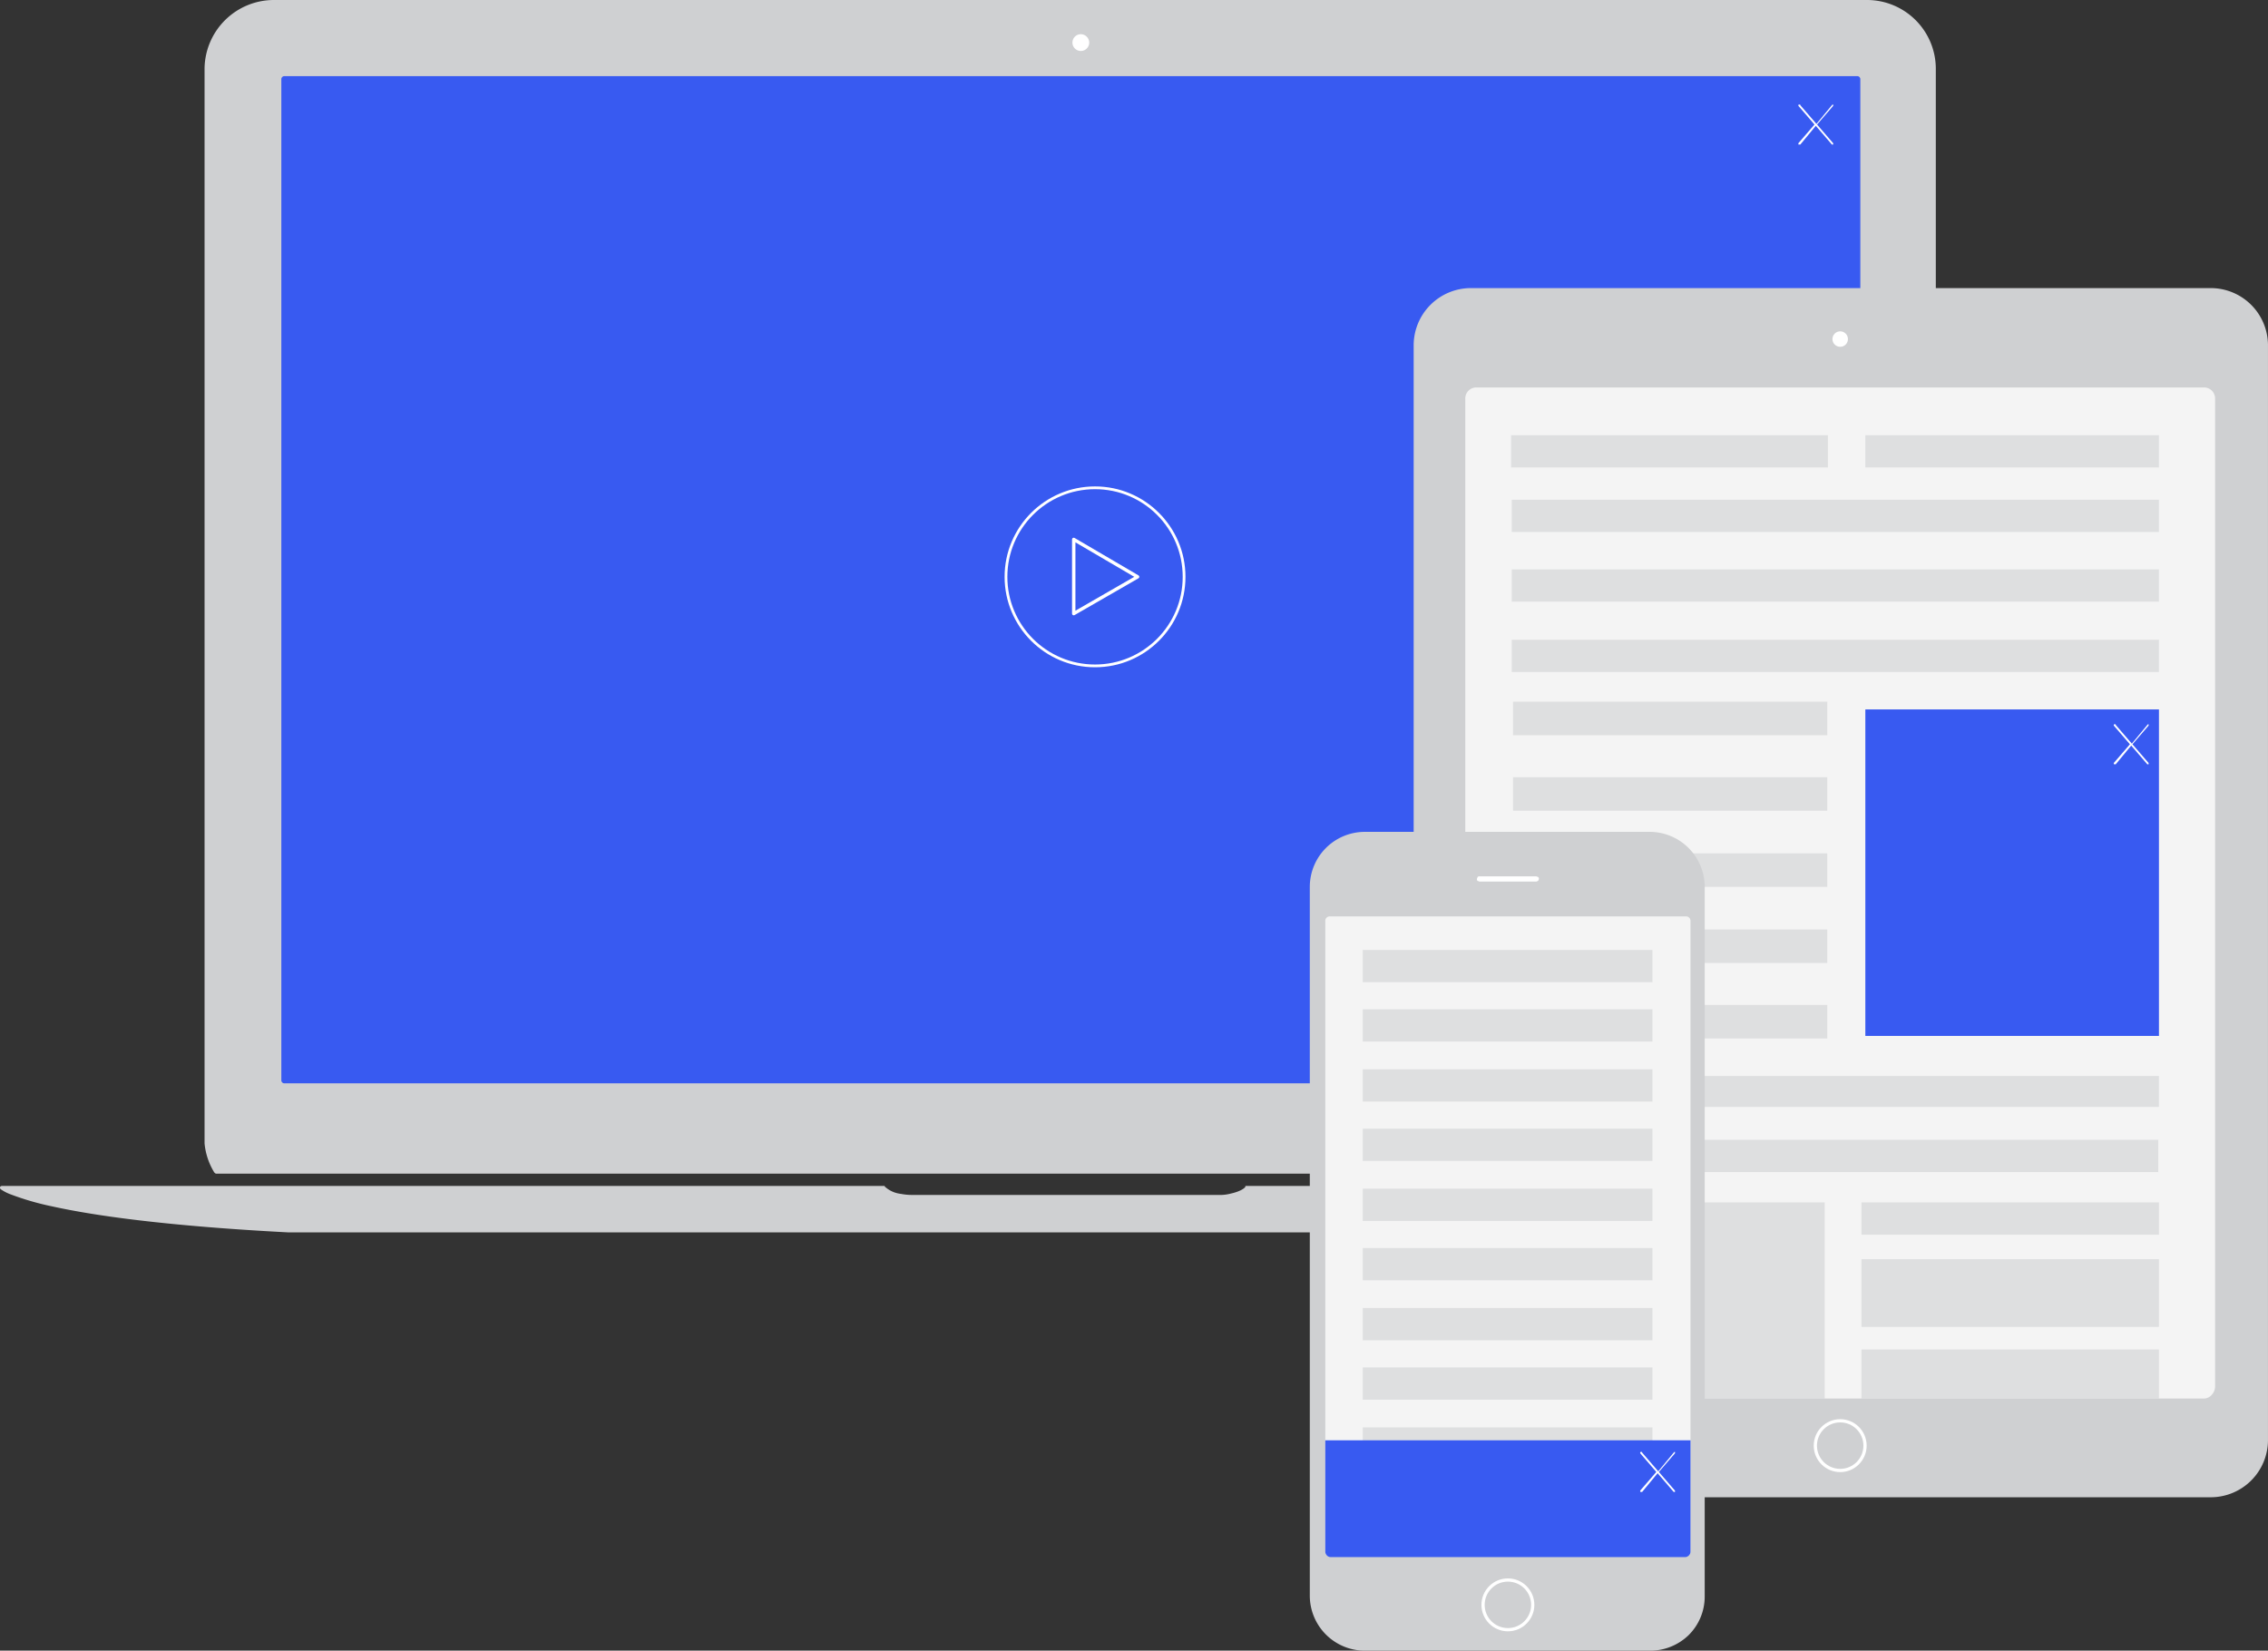 <svg id="Group_1694" data-name="Group 1694" xmlns="http://www.w3.org/2000/svg" viewBox="0 0 247.122 179.868">
  <rect x="0" y="0" width="247.122" height="179.868" fill="#333333" stroke="none"/>
  <defs>
    <style>
      .cls-1, .cls-7 {
        fill: #cfd0d2;
      }

      .cls-2 {
        fill: #385af1;
      }

      .cls-3 {
        fill: #fff;
      }

      .cls-4, .cls-5 {
        fill: none;
        stroke: #fff;
        stroke-miterlimit: 10;
      }

      .cls-4 {
        stroke-linecap: round;
        stroke-linejoin: round;
        stroke-width: 0.368px;
      }

      .cls-5 {
        stroke-width: 0.3px;
      }

      .cls-6 {
        fill: #f4f4f4;
      }

      .cls-7 {
        opacity: 0.58;
      }
    </style>
  </defs>
  <g id="Group_1205" data-name="Group 1205" transform="translate(0)">
    <g id="Group_1169" data-name="Group 1169" transform="translate(22.288)">
      <path id="Path_2234" data-name="Path 2234" class="cls-1" d="M247.173,127.892H61.066c-.07,0-.141-.07-.211-.141a7.346,7.346,0,0,1-1.055-3.164V7.453A7.563,7.563,0,0,1,67.323,0H240.986a7.5,7.5,0,0,1,7.453,7.453V124.658a7.345,7.345,0,0,1-1.055,3.164C247.384,127.892,247.314,127.892,247.173,127.892Z" transform="translate(-59.8)"/>
    </g>
    <g id="Group_1170" data-name="Group 1170" transform="translate(30.655 8.296)">
      <path id="Path_2235" data-name="Path 2235" class="cls-2" d="M243.324,121.552H72.052a.332.332,0,0,1-.352-.352V12.152a.332.332,0,0,1,.352-.352H243.395a.332.332,0,0,1,.351.352V121.2A.446.446,0,0,1,243.324,121.552Z" transform="translate(-71.7 -11.8)"/>
    </g>
    <path id="Subtraction_10" data-name="Subtraction 10" class="cls-1" d="M204.6,5.062H31.428c-6.155-.321-11.619-.762-16.24-1.31C11.465,3.312,8.274,2.8,5.7,2.232A29.619,29.619,0,0,1,1.242.949,4.7,4.7,0,0,1,.07.351.259.259,0,0,1,0,.14C0,.072.137,0,.211,0H96.394V.07c.015,0,.04.023.081.06a3.062,3.062,0,0,0,1.536.713l.118.02.023,0a6.142,6.142,0,0,0,1.125.117h33.467a4.572,4.572,0,0,0,1.336-.141C135.292.574,135.7.158,135.7.07V0h97.448c.074,0,.211.072.211.14s0,.211-.07.211a27.3,27.3,0,0,1-6.593,1.98c-2.484.508-5.535.992-9.067,1.44-5.365.679-10.381,1.094-12.893,1.281Z" transform="translate(0 129.228)"/>
    <g id="Group_1173" data-name="Group 1173" transform="translate(116.854 3.726)">
      <path id="Path_2238" data-name="Path 2238" class="cls-3" d="M195.214,5.3a.914.914,0,1,0,.914.914A.931.931,0,0,0,195.214,5.3Z" transform="translate(-194.3 -5.3)"/>
    </g>
    <g id="Group_1174" data-name="Group 1174" transform="translate(195.951 11.39)">
      <path id="Path_2239" data-name="Path 2239" class="cls-3" d="M306.8,20.489v-.07l1.758-2.039L306.8,16.341v-.07a.069.069,0,0,1,.07-.07h.07c.07,0,.07,0,.07.07l1.758,2.039,1.687-2.039.07-.07h.07v.141l-1.758,2.039,1.758,2.039v.141h-.141L308.7,18.52l-1.687,2.039h-.141C306.8,20.559,306.8,20.559,306.8,20.489Z" transform="translate(-306.8 -16.2)"/>
    </g>
    <path id="Path_2243" data-name="Path 2243" class="cls-4" d="M194.5,83.6l6.961,4.078L194.5,91.686Z" transform="translate(-77.506 -24.822)"/>
    <ellipse id="Ellipse_192" data-name="Ellipse 192" class="cls-5" cx="9.703" cy="9.703" rx="9.703" ry="9.703" transform="translate(109.612 53.154)"/>
  </g>
  <g id="Group_1203" data-name="Group 1203" transform="translate(154.033 31.393)">
    <g id="Group_1168" data-name="Group 1168" transform="translate(0)">
      <g id="Group_1167" data-name="Group 1167">
        <path id="Path_2232" data-name="Path 2232" class="cls-1" d="M526.6,128.642V9.187A6.242,6.242,0,0,1,532.787,3H613.5a6.242,6.242,0,0,1,6.187,6.187V128.572a6.242,6.242,0,0,1-6.187,6.187H532.787a6.169,6.169,0,0,1-4.359-1.828A5.886,5.886,0,0,1,526.6,128.642Z" transform="translate(-526.6 -3)"/>
        <path id="Path_2233" data-name="Path 2233" class="cls-6" d="M615.033,128.574H535.865a1.205,1.205,0,0,1-1.266-1.266V19.666a1.205,1.205,0,0,1,1.266-1.266h79.168a1.206,1.206,0,0,1,1.266,1.266V127.238a1.337,1.337,0,0,1-.352.914A1.133,1.133,0,0,1,615.033,128.574Z" transform="translate(-528.975 -7.572)"/>
        <ellipse id="Ellipse_189" data-name="Ellipse 189" class="cls-3" cx="0.844" cy="0.844" rx="0.844" ry="0.844" transform="translate(45.631 4.711)"/>
      </g>
      <ellipse id="Ellipse_190" data-name="Ellipse 190" class="cls-3" cx="2.883" cy="2.883" rx="2.883" ry="2.883" transform="translate(43.592 123.252)"/>
      <ellipse id="Ellipse_191" data-name="Ellipse 191" class="cls-1" cx="2.531" cy="2.531" rx="2.531" ry="2.531" transform="translate(43.943 123.603)"/>
    </g>
    <g id="Group_1186" data-name="Group 1186" transform="translate(10.617 16.03)">
      <rect id="Rectangle_1295" data-name="Rectangle 1295" class="cls-7" width="34.522" height="3.515"/>
    </g>
    <g id="Group_1187" data-name="Group 1187" transform="translate(49.216 16.03)">
      <rect id="Rectangle_1296" data-name="Rectangle 1296" class="cls-7" width="31.991" height="3.515"/>
    </g>
    <g id="Group_1188" data-name="Group 1188" transform="translate(10.617 92.808)">
      <rect id="Rectangle_1297" data-name="Rectangle 1297" class="cls-7" width="70.52" height="3.515"/>
    </g>
    <g id="Group_1189" data-name="Group 1189" transform="translate(10.617 99.628)">
      <rect id="Rectangle_1298" data-name="Rectangle 1298" class="cls-7" width="34.17" height="21.374"/>
    </g>
    <g id="Group_1190" data-name="Group 1190" transform="translate(48.794 99.628)">
      <rect id="Rectangle_1299" data-name="Rectangle 1299" class="cls-7" width="32.412" height="3.515"/>
    </g>
    <g id="Group_1191" data-name="Group 1191" transform="translate(48.794 105.815)">
      <rect id="Rectangle_1300" data-name="Rectangle 1300" class="cls-7" width="32.412" height="7.382"/>
    </g>
    <g id="Group_1192" data-name="Group 1192" transform="translate(48.794 115.658)">
      <rect id="Rectangle_1301" data-name="Rectangle 1301" class="cls-7" width="32.412" height="5.343"/>
    </g>
    <g id="Group_1193" data-name="Group 1193" transform="translate(10.687 23.061)">
      <rect id="Rectangle_1302" data-name="Rectangle 1302" class="cls-7" width="70.52" height="3.515"/>
    </g>
    <g id="Group_1194" data-name="Group 1194" transform="translate(10.687 30.655)">
      <rect id="Rectangle_1303" data-name="Rectangle 1303" class="cls-7" width="70.52" height="3.515"/>
    </g>
    <g id="Group_1195" data-name="Group 1195" transform="translate(10.687 38.318)">
      <rect id="Rectangle_1304" data-name="Rectangle 1304" class="cls-7" width="70.52" height="3.515"/>
    </g>
    <g id="Group_1196" data-name="Group 1196" transform="translate(10.828 45.068)">
      <rect id="Rectangle_1305" data-name="Rectangle 1305" class="cls-7" width="34.24" height="3.656"/>
    </g>
    <g id="Group_1197" data-name="Group 1197" transform="translate(10.828 53.294)">
      <rect id="Rectangle_1306" data-name="Rectangle 1306" class="cls-7" width="34.24" height="3.656"/>
    </g>
    <g id="Group_1198" data-name="Group 1198" transform="translate(10.828 61.591)">
      <rect id="Rectangle_1307" data-name="Rectangle 1307" class="cls-7" width="34.24" height="3.656"/>
    </g>
    <g id="Group_1199" data-name="Group 1199" transform="translate(10.828 69.887)">
      <rect id="Rectangle_1308" data-name="Rectangle 1308" class="cls-7" width="34.24" height="3.656"/>
    </g>
    <g id="Group_1200" data-name="Group 1200" transform="translate(10.828 78.113)">
      <rect id="Rectangle_1309" data-name="Rectangle 1309" class="cls-7" width="34.24" height="3.656"/>
    </g>
    <g id="Group_1201" data-name="Group 1201" transform="translate(10.828 85.847)">
      <rect id="Rectangle_1310" data-name="Rectangle 1310" class="cls-7" width="70.379" height="3.375"/>
    </g>
    <rect id="Rectangle_1311" data-name="Rectangle 1311" class="cls-2" width="31.991" height="35.576" transform="translate(49.216 45.912)"/>
    <g id="Group_1202" data-name="Group 1202" transform="translate(76.285 47.529)">
      <path id="Path_2242" data-name="Path 2242" class="cls-3" d="M635.1,74.889v-.07l1.758-2.039L635.1,70.741v-.07a.069.069,0,0,1,.07-.07h.07c.07,0,.07,0,.07.07l1.758,2.039,1.687-2.039.07-.07h.07v.141l-1.758,2.039,1.758,2.039v.141h-.141L637,72.92l-1.687,2.039h-.141A.069.069,0,0,1,635.1,74.889Z" transform="translate(-635.1 -70.6)"/>
    </g>
  </g>
  <g id="Group_1204" data-name="Group 1204" transform="translate(142.716 90.646)">
    <g id="Group_1166" data-name="Group 1166">
      <path id="Path_2229" data-name="Path 2229" class="cls-1" d="M433.153,122.722H402.076a6,6,0,0,1-5.976-5.976V39.476a6,6,0,0,1,5.976-5.976h31.077a6,6,0,0,1,5.976,5.976v77.34a5.9,5.9,0,0,1-1.758,4.219A6.012,6.012,0,0,1,433.153,122.722Z" transform="translate(-396.1 -33.5)"/>
      <path id="Path_2230" data-name="Path 2230" class="cls-3" d="M428.468,40.962h-6.187c-.07,0-.141-.07-.211-.07a.258.258,0,0,1-.07-.211h0c0-.07.07-.141.07-.211a.258.258,0,0,1,.211-.07h6.187c.07,0,.141.07.211.07a.258.258,0,0,1,.07.211h0c0,.07-.07.141-.07.211C428.609,40.892,428.539,40.962,428.468,40.962Z" transform="translate(-403.79 -35.549)"/>
      <ellipse id="Ellipse_187" data-name="Ellipse 187" class="cls-3" cx="2.883" cy="2.883" rx="2.883" ry="2.883" transform="translate(18.702 81.348)"/>
      <ellipse id="Ellipse_188" data-name="Ellipse 188" class="cls-1" cx="2.531" cy="2.531" rx="2.531" ry="2.531" transform="translate(19.054 81.699)"/>
      <path id="Path_2231" data-name="Path 2231" class="cls-6" d="M437.8,116.347H398.992a.481.481,0,0,1-.492-.492V47.092a.481.481,0,0,1,.492-.492H437.8a.481.481,0,0,1,.492.492v68.762a.537.537,0,0,1-.141.352A.387.387,0,0,1,437.8,116.347Z" transform="translate(-396.813 -37.39)"/>
    </g>
    <g id="Group_1175" data-name="Group 1175" transform="translate(5.765 12.867)">
      <rect id="Rectangle_1285" data-name="Rectangle 1285" class="cls-7" width="31.569" height="3.515"/>
    </g>
    <g id="Group_1176" data-name="Group 1176" transform="translate(5.765 19.335)">
      <rect id="Rectangle_1286" data-name="Rectangle 1286" class="cls-7" width="31.569" height="3.515"/>
    </g>
    <g id="Group_1177" data-name="Group 1177" transform="translate(5.765 25.874)">
      <rect id="Rectangle_1287" data-name="Rectangle 1287" class="cls-7" width="31.569" height="3.515"/>
    </g>
    <g id="Group_1178" data-name="Group 1178" transform="translate(5.765 32.342)">
      <rect id="Rectangle_1288" data-name="Rectangle 1288" class="cls-7" width="31.569" height="3.515"/>
    </g>
    <g id="Group_1179" data-name="Group 1179" transform="translate(5.765 38.881)">
      <rect id="Rectangle_1289" data-name="Rectangle 1289" class="cls-7" width="31.569" height="3.515"/>
    </g>
    <g id="Group_1180" data-name="Group 1180" transform="translate(5.765 45.349)">
      <rect id="Rectangle_1290" data-name="Rectangle 1290" class="cls-7" width="31.569" height="3.515"/>
    </g>
    <g id="Group_1181" data-name="Group 1181" transform="translate(5.765 51.888)">
      <rect id="Rectangle_1291" data-name="Rectangle 1291" class="cls-7" width="31.569" height="3.515"/>
    </g>
    <g id="Group_1182" data-name="Group 1182" transform="translate(5.765 58.357)">
      <rect id="Rectangle_1292" data-name="Rectangle 1292" class="cls-7" width="31.569" height="3.515"/>
    </g>
    <g id="Group_1183" data-name="Group 1183" transform="translate(5.765 64.895)">
      <rect id="Rectangle_1293" data-name="Rectangle 1293" class="cls-7" width="31.569" height="3.515"/>
    </g>
    <g id="Group_1184" data-name="Group 1184" transform="translate(6.468 71.364)">
      <rect id="Rectangle_1294" data-name="Rectangle 1294" class="cls-7" width="31.569" height="3.515"/>
    </g>
    <path id="Path_2240" data-name="Path 2240" class="cls-2" d="M437.732,140.526h-38.67a.6.6,0,0,1-.562-.562V127.8h39.795v12.163A.6.6,0,0,1,437.732,140.526Z" transform="translate(-396.813 -61.499)"/>
    <g id="Group_1185" data-name="Group 1185" transform="translate(35.998 67.567)">
      <path id="Path_2241" data-name="Path 2241" class="cls-3" d="M447.3,133.889v-.07l1.758-2.039-1.758-2.039v-.07a.069.069,0,0,1,.07-.07h.07c.07,0,.07,0,.07.07l1.758,2.039,1.687-2.039.07-.07h.07v.141l-1.758,2.039,1.758,2.039v.141h-.141L449.2,131.92l-1.687,2.039h-.141A.069.069,0,0,1,447.3,133.889Z" transform="translate(-447.3 -129.6)"/>
    </g>
  </g>
</svg>
